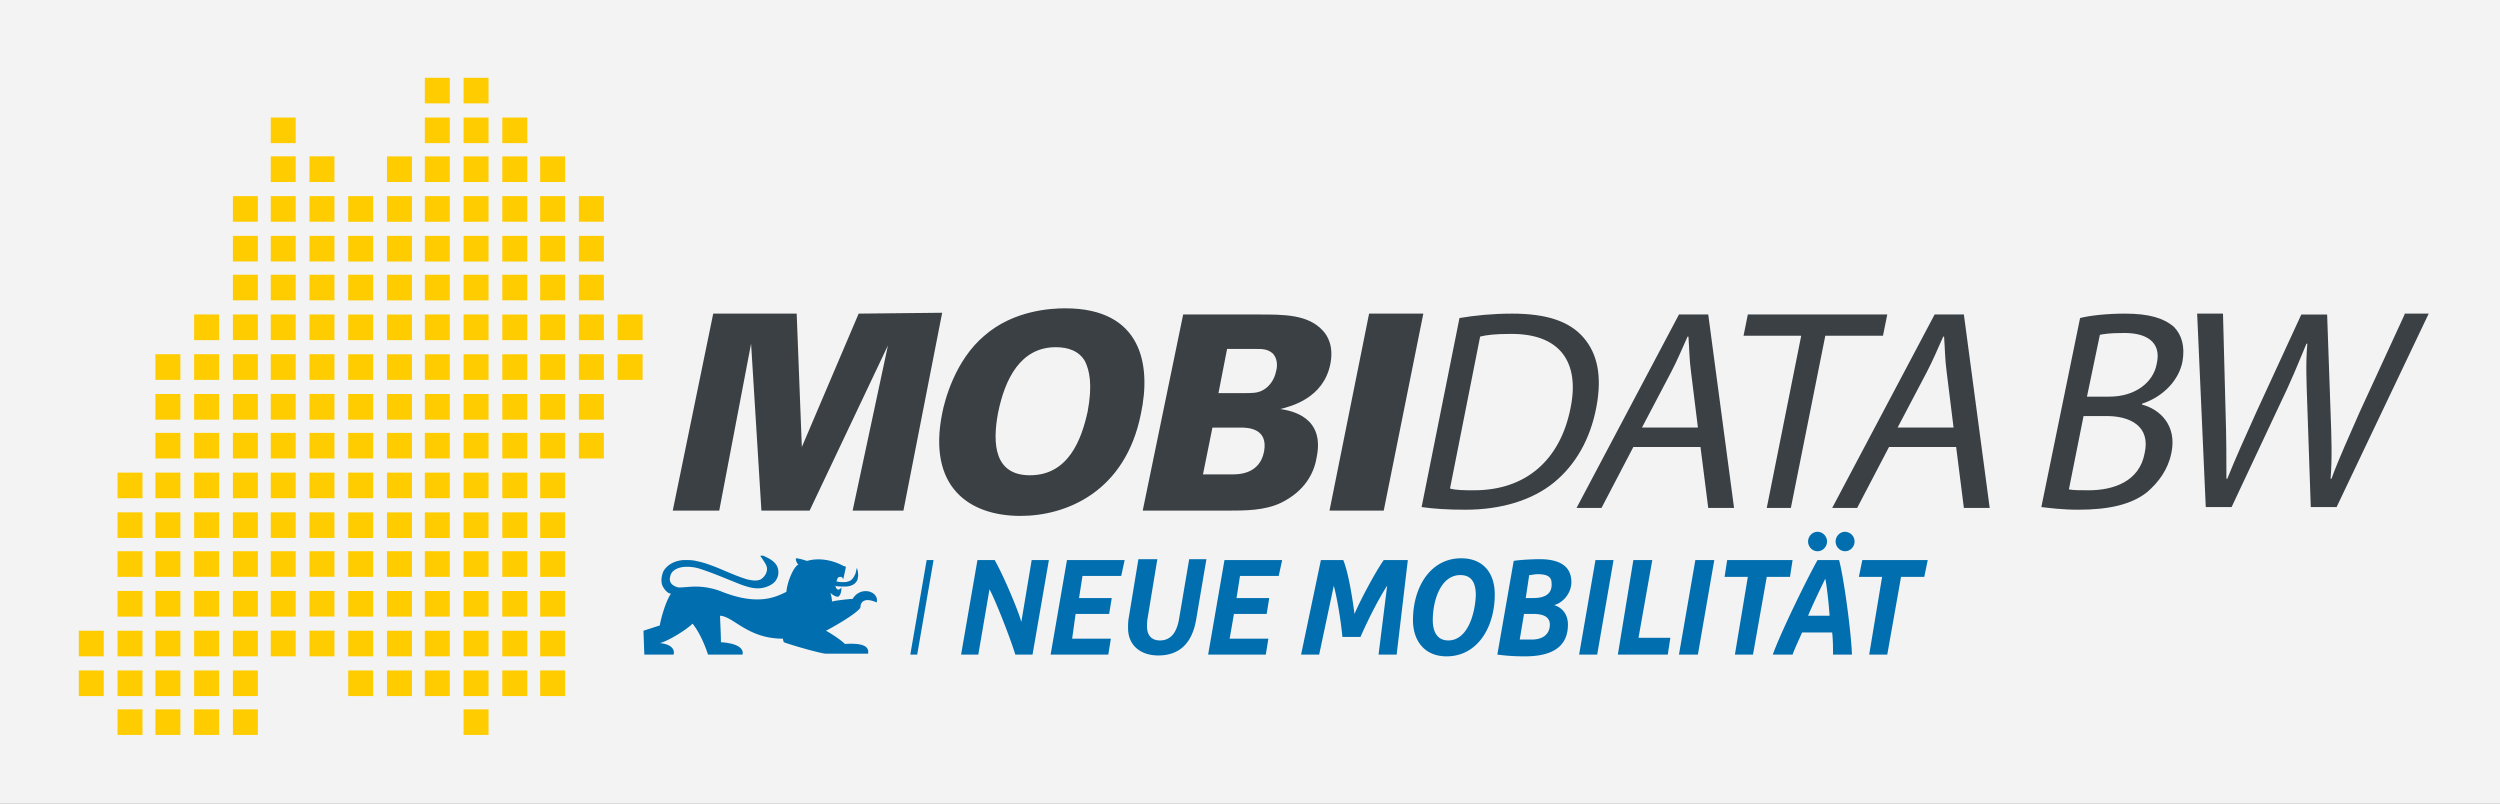 <svg xml:space="preserve" width="140" height="45" xmlns="http://www.w3.org/2000/svg"><rect width="100%" height="100%" fill="#808080" stroke="none"/><path style="opacity:.9;fill:#fff;fill-opacity:1;stroke:none;stroke-width:.529" d="M0 0h140v45H0z"/><path d="M23.79 26.467h1.399V27.9H23.79zm0 2.226h1.399v1.434H23.79zm4.339-11.08h1.398v1.434h-1.398zM4.413 35.32h1.398v1.435H4.413zm0 2.226h1.398v1.434H4.413zm2.17-11.08H7.98V27.9H6.582zm0 2.226H7.98v1.434H6.582zm0 2.176H7.98v1.435H6.582zm0 2.226H7.98v1.435H6.582zm0 2.226H7.98v1.435H6.582zm0 2.226H7.98v1.434H6.582zm0 2.176H7.98v1.435H6.582zm2.12-19.885h1.398v1.435H8.703zm0 2.226h1.398V23.5H8.703zm0 2.177h1.398v1.434H8.703zm0 2.226h1.398V27.9H8.703zm0 2.226h1.398v1.434H8.703zm0 2.176h1.398v1.435H8.703zm0 2.226h1.398v1.435H8.703zm0 2.226h1.398v1.435H8.703zm0 2.226h1.398v1.434H8.703zm0 2.176h1.398v1.435H8.703zm2.17-22.11h1.397v1.434h-1.398zm0 2.225h1.397v1.435h-1.398zm0 2.226h1.397V23.5h-1.398zm0 2.177h1.397v1.434h-1.398zm0 2.226h1.397V27.9h-1.398zm0 2.226h1.397v1.434h-1.398zm0 2.176h1.397v1.435h-1.398zm0 2.226h1.397v1.435h-1.398zm0 2.226h1.397v1.435h-1.398zm0 2.226h1.397v1.434h-1.398zm0 2.176h1.397v1.435h-1.398zm2.168-28.739h1.398v1.435h-1.398zm0 2.226h1.398v1.435h-1.398zm0 2.176h1.398v1.435h-1.398zm0 2.226h1.398v1.435h-1.398zm0 2.226h1.398v1.435h-1.398zm0 2.226h1.398V23.5h-1.398zm0 2.177h1.398v1.434h-1.398zm0 2.226h1.398V27.9h-1.398zm0 2.226h1.398v1.434h-1.398zm0 2.176h1.398v1.435h-1.398zm0 2.226h1.398v1.435h-1.398zm0 2.226h1.398v1.435h-1.398zm0 2.226h1.398v1.434h-1.398zm0 2.176h1.398v1.435h-1.398zm2.121-33.141h1.398v1.434h-1.398zm0 2.176h1.398v1.435h-1.398zm0 2.226h1.398v1.435h-1.398zm0 2.226h1.398v1.435h-1.398zm0 2.176h1.398v1.435h-1.398zm0 2.226h1.398v1.435h-1.398zm0 2.226h1.398v1.435h-1.398zm0 2.226h1.398V23.5h-1.398zm0 2.177h1.398v1.434h-1.398zm0 2.226h1.398V27.9h-1.398zm0 2.226h1.398v1.434h-1.398zm0 2.176h1.398v1.435h-1.398zm0 2.226h1.398v1.435h-1.398zm0 2.226h1.398v1.435h-1.398zm2.17-26.563h1.397v1.435h-1.398zm0 2.226h1.397v1.435h-1.398zm0 2.226h1.397v1.435h-1.398zm0 2.176h1.397v1.435h-1.398zm0 2.226h1.397v1.435h-1.398zm0 2.226h1.397v1.435h-1.398zm0 2.226h1.397V23.5h-1.398zm0 2.177h1.397v1.434h-1.398zm0 2.226h1.397V27.9h-1.398zm0 2.226h1.397v1.434h-1.398zm0 2.176h1.397v1.435h-1.398zm0 2.226h1.397v1.435h-1.398zm0 2.226h1.397v1.435h-1.398zM19.5 10.984h1.397v1.435h-1.397zm0 2.226h1.397v1.435h-1.397zm0 2.176h1.397v1.435h-1.397zm0 2.226h1.397v1.435h-1.397zm0 2.226h1.397v1.435h-1.397zm0 2.226h1.397V23.5h-1.397zm0 2.177h1.397v1.434h-1.397zm0 2.226h1.397V27.9h-1.397zm0 2.226h1.397v1.434h-1.397zm0 2.176h1.397v1.435h-1.397zm0 2.226h1.397v1.435h-1.397zm0 2.226h1.397v1.435h-1.397zm0 2.226h1.397v1.434h-1.397zM21.67 8.758h1.398v1.435H21.67zm0 2.226h1.398v1.435H21.67zm0 2.226h1.398v1.435H21.67zm0 2.176h1.398v1.435H21.67zm0 2.226h1.398v1.435H21.67zm0 2.226h1.398v1.435H21.67zm0 2.226h1.398V23.5H21.67zm0 2.177h1.398v1.434H21.67zm0 2.226h1.398V27.9H21.67zm0 2.226h1.398v1.434H21.67zm0 2.176h1.398v1.435H21.67zm0 2.226h1.398v1.435H21.67zm0 2.226h1.398v1.435H21.67zm0 2.226h1.398v1.434H21.67zm2.12-33.191h1.399V5.79H23.79zm0 2.226h1.399v1.434H23.79zm0 2.176h1.399v1.435H23.79zm0 2.226h1.399v1.435H23.79zm0 2.226h1.399v1.435H23.79zm0 2.176h1.399v1.435H23.79zm0 2.226h1.399v1.435H23.79zm0 2.226h1.399v1.435H23.79zm0 2.226h1.399V23.5H23.79zm0 8.805h1.399v1.435H23.79zm0 2.226h1.399v1.435H23.79zm0 2.226h1.399v1.435H23.79zm0 2.226h1.399v1.434H23.79zm2.17-33.191h1.398V5.79H25.96zm0 2.226h1.398v1.434H25.96zm0 2.176h1.398v1.435H25.96zm0 2.226h1.398v1.435H25.96zm0 2.226h1.398v1.435H25.96zm0 2.176h1.398v1.435H25.96zm0 2.226h1.398v1.435H25.96zm0 2.226h1.398v1.435H25.96zm0 2.226h1.398V23.5H25.96zm0 2.177h1.398v1.434H25.96zm0 2.226h1.398V27.9H25.96zm0 4.402h1.398v1.435H25.96zm0 2.226h1.398v1.435H25.96zm0 2.226h1.398v1.435H25.96zm0 2.226h1.398v1.434H25.96zm0 2.176h1.398v1.435H25.96zm2.169-33.141h1.398v1.434h-1.398zm0 2.176h1.398v1.435h-1.398zm0 2.226h1.398v1.435h-1.398zm0 2.226h1.398v1.435h-1.398zm0 2.176h1.398v1.435h-1.398zm0 4.452h1.398v1.435h-1.398zm0 2.226h1.398V23.5h-1.398zm0 2.177h1.398v1.434h-1.398zm0 2.226h1.398V27.9h-1.398zm0 2.226h1.398v1.434h-1.398zm0 2.176h1.398v1.435h-1.398zm0 4.452h1.398v1.435h-1.398zm0 2.226h1.398v1.434h-1.398zm2.12-28.789h1.399v1.435H30.25zm0 2.226h1.399v1.435H30.25zm0 2.226h1.399v1.435H30.25zm0 2.176h1.399v1.435H30.25zm0 2.226h1.399v1.435H30.25zm0 2.226h1.399v1.435H30.25zm0 2.226h1.399V23.5H30.25zm0 2.177h1.399v1.434H30.25zm0 2.226h1.399V27.9H30.25zm0 2.226h1.399v1.434H30.25zm0 2.176h1.399v1.435H30.25zm0 2.226h1.399v1.435H30.25zm0 2.226h1.399v1.435H30.25zm0 2.226h1.399v1.434H30.25zm2.17-24.337h1.398v1.435h-1.398zm0 2.176h1.398v1.435h-1.398zm0 2.226h1.398v1.435h-1.398zm0 2.226h1.398v1.435h-1.398zm0 2.226h1.398V23.5h-1.398zm0 2.177h1.398v1.434h-1.398zm2.17-6.629h1.397v1.435h-1.398zm0 2.226h1.397v1.435h-1.398zM23.79 24.241h1.398v1.434H23.79zm2.169 4.452h1.398v1.434H25.96zm2.169 4.402h1.398v1.435h-1.398zm4.29-22.11h1.398v1.434h-1.398z" style="stroke-width:.488;fill:#fc0;enable-background:new"/><path d="m48.085 17.563-3.182 7.47-.289-7.47H39.94l-2.266 11.03h2.603l1.784-9.348.578 9.349h2.7l4.386-9.25-1.977 9.25h2.844l2.17-11.08zm11.569-.297c-.772 0-2.893.1-4.531 1.534-1.64 1.385-2.218 3.61-2.362 4.353-.82 4.105 1.494 5.738 4.386 5.738 2.555 0 5.88-1.336 6.748-5.738.579-2.721.049-5.887-4.241-5.887zm1.253 5.788c-.338 1.533-1.06 3.561-3.23 3.561-1.976 0-2.12-1.731-1.783-3.512.385-1.88 1.253-3.66 3.23-3.66.674 0 1.3.198 1.638.791.241.495.434 1.286.145 2.82zm10.797-.149c.579-.148 2.41-.593 2.796-2.523.193-.989-.145-1.582-.434-1.88-.82-.89-2.169-.89-3.519-.89h-4.29l-2.265 10.982h4.772c.964 0 2.073 0 2.989-.445 1.301-.644 1.831-1.633 1.976-2.523.482-2.276-1.398-2.622-2.025-2.72zm-.916 2.375c-.24 1.286-1.446 1.286-1.783 1.286h-1.639l.53-2.622h1.543c.385 0 1.59 0 1.35 1.336zm.675-4.502c-.096.495-.385.89-.771 1.088-.29.149-.578.149-1.06.149h-1.398l.482-2.473h1.639c.337 0 .626 0 .915.247.241.247.29.643.193.99zm5.206-3.215-2.217 11.03h3.037l2.217-11.03zm12.003 1.336c-.772-.89-2.025-1.336-4.001-1.336-1.06 0-2.073.099-2.94.247L79.61 28.396c.674.099 1.494.148 2.458.148 2.024 0 3.76-.544 4.965-1.533 1.205-.99 2.024-2.424 2.362-4.205.337-1.78.048-3.017-.723-3.907zm-.723 3.957c-.579 2.918-2.507 4.6-5.399 4.6-.53 0-1.012 0-1.35-.099l1.687-8.508c.386-.099.916-.148 1.64-.148 2.843-.05 3.952 1.583 3.422 4.155zm6.073-5.244-5.736 10.833h1.398l1.783-3.413h3.76l.434 3.413h1.446l-1.446-10.833zm-2.072 6.332 1.638-3.116c.338-.643.627-1.336.916-1.979h.048c.049.643.049 1.286.145 1.979l.386 3.116zm13.737-6.332h-7.809l-.24 1.188h3.23l-1.93 9.645h1.35l1.929-9.645h3.23zm2.652 0-5.737 10.833H104l1.784-3.413h3.76l.433 3.413h1.446l-1.446-10.833zm-2.073 6.332 1.639-3.116c.337-.643.626-1.336.916-1.979h.048c.048.643.048 1.286.144 1.979l.386 3.116zm12.725-6.381c-.964 0-1.928.099-2.506.247l-2.17 10.586c.435.05 1.158.148 2.073.148 1.736 0 2.989-.297 3.857-.989.626-.544 1.156-1.237 1.35-2.177.337-1.582-.676-2.473-1.64-2.72v-.05c1.205-.395 2.073-1.335 2.266-2.374.145-.84-.048-1.484-.482-1.93-.579-.494-1.398-.741-2.748-.741zm1.109 7.815c-.29 1.583-1.735 2.078-3.133 2.078-.482 0-.868 0-1.109-.05l.82-4.105h1.108c1.543-.05 2.651.594 2.314 2.077zm.675-4.996c-.193 1.04-1.205 1.83-2.651 1.83h-1.254l.723-3.462c.241-.05.579-.099 1.206-.099 1.397-.05 2.265.495 1.976 1.732zm13.882-2.77-2.506 5.442c-.579 1.335-1.157 2.572-1.591 3.759h-.048c.096-1.138.048-2.424 0-3.71l-.193-5.49h-1.446l-2.507 5.44c-.626 1.386-1.205 2.672-1.639 3.76h-.048c0-1.039 0-2.374-.048-3.76l-.144-5.49h-1.447l.482 10.833h1.447l2.65-5.64c.675-1.384 1.11-2.472 1.543-3.511h.048c-.096 1.088-.048 2.127 0 3.512l.193 5.639h1.446l5.158-10.833h-1.35z" style="stroke-width:.488;fill:#3a4044"/><path d="M49.194 33.837zm-1.447-.297c-.192 0-1.06.1-1.156.149 0-.149-.049-.396-.097-.495.097.099.386.297.482.198.097-.1.145-.247.145-.495-.145.198-.29.149-.338-.099 0 .05.482.05.53.05.193 0 .434-.05.58-.198.096-.099.144-.198.144-.297.048-.148 0-.396-.048-.544-.049.099-.049.247-.097.346-.048.1-.096.198-.193.297-.096.099-.289.148-.434.148-.144 0-.289 0-.433-.049.048-.05.048-.148.096-.198.048-.05.145-.05.193-.05.048.05.096.1.096.149.048-.198.097-.445.145-.643v-.05c0-.049-.048-.049-.097-.049-.626-.346-1.397-.495-2.072-.297 0 0-.434-.148-.627-.148 0 .247.145.346.145.346-.29.148-.627.99-.675 1.534-.53.247-1.543.84-3.712-.05a4.087 4.087 0 0 0-1.35-.247c-.337 0-.674.05-.963.05-.29-.05-.579-.248-.483-.594.049-.347.386-.495.675-.545.338-.049.723 0 1.013.1.77.247 1.542.593 2.313.89.29.099.579.198.916.198.29 0 .627-.1.868-.297.24-.198.337-.544.24-.841-.096-.346-.481-.544-.819-.693h-.144c0 .05 0 .05.048.1.096.148.241.346.29.494.096.297-.097.594-.338.742-.241.099-.482.05-.723 0-1.013-.297-1.88-.84-2.892-1.039-.193-.05-.434-.05-.627-.05-.434 0-.964.199-1.205.644-.097.247-.145.544-.048.791.096.198.289.445.482.445-.29.396-.579 1.435-.627 1.781l-.916.297.048 1.336h1.64s.192-.545-.772-.644c.434-.098 1.494-.741 1.832-1.088.53.643.867 1.732.867 1.732h1.929s.24-.594-1.206-.693c0-.495-.048-1.187-.048-1.484.771.05 1.543 1.286 3.52 1.286 0 .05.047.198.047.198.53.198 2.121.643 2.362.643h2.362c0-.148.145-.643-1.301-.544-.241-.247-.868-.643-1.06-.742.481-.247 1.686-.94 1.927-1.286 0-.346.241-.594.916-.297.145-.643-.916-.94-1.35-.198zm3.23 3.117h.386l.916-5.293h-.386zm6.218-1.83c-.193-.693-1.012-2.622-1.494-3.463h-.964l-.916 5.293h.964l.627-3.66c.385.741 1.157 2.72 1.446 3.66h.964l.916-5.293h-.964zm1.64 1.83h3.229l.144-.89H60.04l.193-1.386h1.88l.145-.89h-1.832l.193-1.237h2.169l.193-.89h-3.23zm7.181-1.93c-.144.742-.482 1.138-1.06 1.138-.434 0-.723-.247-.723-.791 0-.1 0-.297.048-.544l.53-3.216h-1.06l-.53 3.216c-.049.247-.049.445-.049.643 0 .989.723 1.533 1.688 1.533 1.156 0 1.88-.643 2.12-1.979l.579-3.413h-.964zm1.64 1.93h3.229l.144-.89H68.86l.241-1.386h1.832l.145-.89h-1.832l.193-1.237h2.169l.193-.89h-3.23zm8.194-2.276c-.097-.791-.338-2.325-.627-3.017H73.97l-1.109 5.293h1.012l.82-3.859c.193.742.386 1.88.482 2.87h1.012c.434-.99 1.012-2.128 1.494-2.87l-.482 3.859h1.013l.626-5.293h-1.35c-.481.692-1.3 2.226-1.638 3.017zm5.977-3.116c-1.735 0-2.7 1.632-2.7 3.462 0 1.188.675 2.029 1.88 2.029 1.736 0 2.7-1.633 2.7-3.463 0-1.237-.675-2.028-1.88-2.028zm-.723 4.6c-.627 0-.868-.495-.868-1.138 0-1.088.434-2.522 1.543-2.522.675 0 .867.494.867 1.137-.048 1.089-.482 2.523-1.542 2.523zm6.893-3.265c0-.84-.579-1.286-1.784-1.286-.433 0-1.253.05-1.446.1l-.916 5.243c.386.05.82.099 1.543.099 1.735 0 2.41-.693 2.41-1.781 0-.544-.29-.94-.771-1.088.53-.149.964-.693.964-1.287zm-2.217 3.216h-.675l.24-1.435h.531c.675 0 .916.248.916.594 0 .494-.338.84-1.012.84zm.096-2.325h-.434l.193-1.286c.145 0 .29-.05.482-.05.53 0 .771.149.771.495.048.544-.289.84-1.012.84zm2.555 3.166h1.012l.916-5.293h-1.012zm4.097-5.293h-1.06l-.868 5.293h2.796l.144-.94h-1.783zm1.494 5.293h1.06L96 31.364h-1.06zm6.363-5.293h-3.663l-.145.94h1.302l-.724 4.353h1.013l.771-4.353h1.301zm1.398 0c-.482.84-2.025 3.957-2.507 5.293h1.11c.144-.396.337-.792.53-1.237h1.686c.048.445.048.84.048 1.237h1.06c-.047-1.336-.481-4.452-.722-5.293h-1.205zm-.53 3.116c.289-.692.723-1.583.964-2.077.096.494.193 1.385.24 2.077zm2.072-4.7c-.289 0-.53.248-.53.545 0 .297.241.544.53.544.29 0 .53-.247.53-.544a.542.542 0 0 0-.53-.544zm-1.542 1.09c.29 0 .53-.248.53-.545a.542.542 0 0 0-.53-.544c-.29 0-.53.247-.53.544 0 .297.24.544.53.544zm2.507.494-.193.94h1.301l-.723 4.353h1.012l.772-4.353h1.301l.193-.94z" style="stroke-width:.488;fill:#006eaf"/></svg>